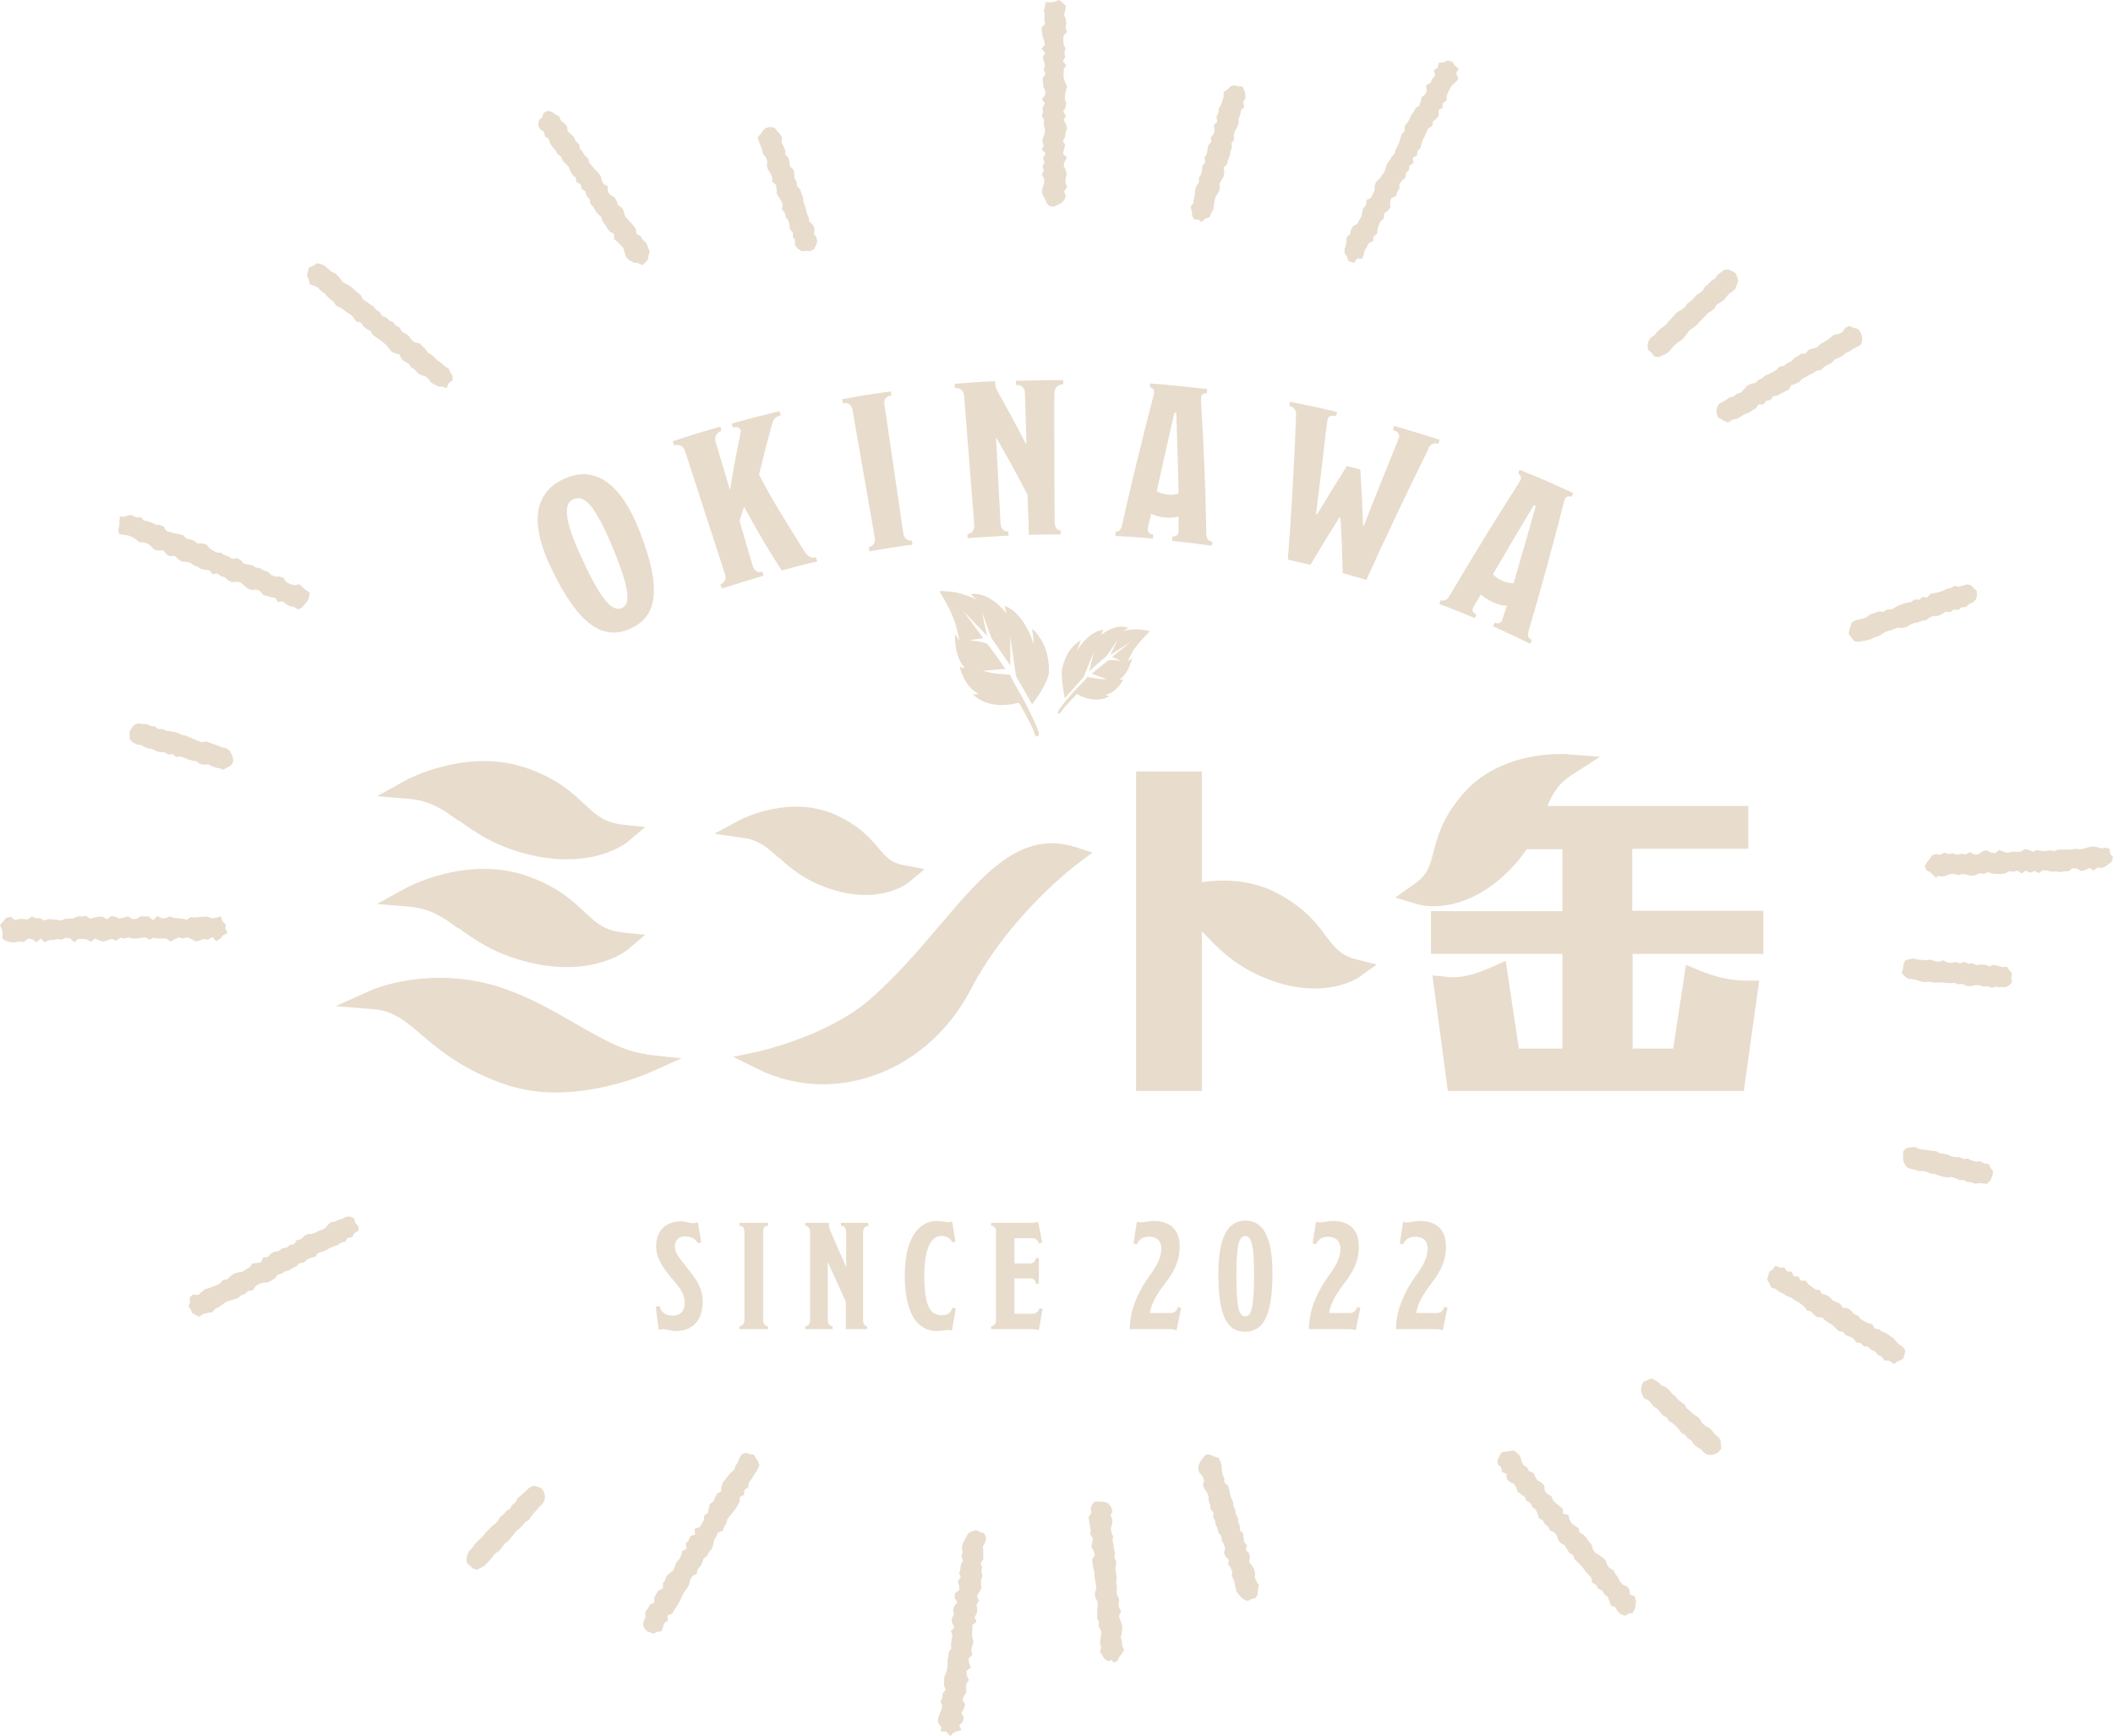 <?xml version="1.0" encoding="UTF-8"?>
<svg id="_レイヤー_2" data-name="レイヤー 2" xmlns="http://www.w3.org/2000/svg" viewBox="0 0 56.26 46.23">
  <defs>
    <style>
      .cls-1 {
        fill: #e8dccc;
      }
    </style>
  </defs>
  <g id="Layer_1" data-name="Layer 1">
    <g>
      <g>
        <path class="cls-1" d="M27.92,17.99s.11-.76-.44-1.25c0,0,.05.33.04.41,0,0-.22-.81-.77-1.02l.05.21s-.43-.6-.95-.52l.15.15s-.42-.25-.99-.23c0,0,.32.5.43.88.11.38.1.43.1.43,0,0-.09-.11-.11-.17,0,0-.05.56.26.91,0,0-.09,0-.14-.05,0,0,.11.54.5.73,0,0-.11.04-.16,0,0,0,.37.47,1.24.24,0,0,.36.62.4.78s.12.14.13.05-.33-.8-.57-1.2c-.13-.22-.2-.38-.2-.38,0,0-.43,0-.72-.1l.6-.05s-.4-.57-.47-.65c-.08-.08-.5-.11-.5-.11l.38-.06-.54-.73.64.67-.14-.65.26.71.5.73v-.78s.15,1.06.15,1.06l.43.75s.34-.41.44-.79Z"/>
        <path class="cls-1" d="M28.27,17.88s.06-.59.51-.83c0,0-.09.21-.1.27,0,0,.29-.51.7-.55l-.07.14s.4-.33.73-.19l-.13.08s.33-.1.71.01c0,0-.3.28-.45.52-.14.24-.14.28-.14.28,0,0,.08-.06.11-.09,0,0-.06.38-.33.57,0,0,.06.02.1,0,0,0-.17.35-.47.41,0,0,.07.05.11.03,0,0-.33.25-.88-.05,0,0-.35.36-.41.46-.05.1-.1.07-.09.01.01-.06.36-.49.59-.71.13-.13.2-.22.2-.22,0,0,.29.08.51.06l-.4-.14s.37-.31.43-.35c.07-.04.36.01.36.01l-.25-.11.5-.4-.55.35.21-.42-.3.44-.47.41.13-.53-.28.69-.5.56s-.08-.4-.08-.67Z"/>
      </g>
      <g>
        <path class="cls-1" d="M16.78,16.74c-.74.33-1.38-.13-2.07-1.54-.61-1.23-.52-2.08.33-2.46.82-.36,1.51.15,2,1.43.58,1.49.47,2.25-.26,2.57ZM15.27,13.29c-.28.12-.24.58.21,1.55.52,1.14.82,1.46,1.08,1.35.24-.11.21-.52-.28-1.69-.42-.99-.71-1.34-1-1.21Z"/>
        <path class="cls-1" d="M20.82,15.2c-.31-.47-.71-1.15-1.01-1.71-.04.13-.08.26-.12.38.12.4.23.79.35,1.19.04.14.14.2.26.16.01.04.02.07.03.11-.37.11-.74.22-1.11.34-.01-.04-.02-.07-.04-.11.11-.04.17-.14.12-.28-.35-1.09-.71-2.18-1.06-3.27-.05-.14-.16-.19-.29-.15-.01-.04-.02-.07-.04-.11.42-.14.84-.27,1.27-.39.01.04.02.07.03.11-.13.04-.19.17-.16.28.13.43.25.85.38,1.28,0,0,0,0,.01,0,.07-.44.15-.88.24-1.31.03-.16.05-.23.04-.27-.02-.06-.09-.1-.21-.06,0-.04-.02-.07-.03-.11.42-.12.85-.23,1.28-.33,0,.04.02.07.03.11-.12.03-.19.08-.22.19-.13.46-.25.93-.36,1.39.31.61.77,1.34,1.19,2.01.13.21.23.21.33.19,0,.04.02.07.03.11-.32.07-.63.15-.94.24Z"/>
        <path class="cls-1" d="M23.15,14.68s-.01-.07-.02-.11c.11-.02.19-.12.16-.26-.2-1.13-.39-2.26-.59-3.39-.02-.14-.12-.21-.26-.18,0-.04-.01-.07-.02-.11.43-.08.87-.15,1.3-.21,0,.04.01.07.02.11-.15.02-.22.11-.19.25.17,1.14.33,2.27.5,3.41.02.14.11.22.23.2,0,.04.01.07.02.11-.38.05-.76.11-1.14.18Z"/>
        <path class="cls-1" d="M28.07,10.45c0,1.15,0,2.29.01,3.44,0,.15.06.23.16.23,0,.04,0,.07,0,.11-.28,0-.57,0-.85.01,0-.35-.02-.71-.03-1.06-.26-.51-.54-1.02-.83-1.52,0,0,0,0-.01,0,.04.76.08,1.51.12,2.27,0,.14.09.23.21.22,0,.04,0,.07,0,.11-.36.02-.73.04-1.09.07,0-.04,0-.07,0-.11.12-.01.19-.1.18-.25-.09-1.14-.18-2.29-.27-3.43-.01-.15-.12-.22-.25-.21,0-.04,0-.07,0-.11.36-.03.72-.06,1.08-.07,0,.02,0,.04,0,.06,0,.06.01.13.06.21.26.46.51.92.75,1.39,0,0,.01,0,.02,0-.01-.45-.03-.9-.04-1.34,0-.14-.1-.23-.24-.22,0-.04,0-.07,0-.11.42-.01.84-.02,1.26-.02,0,.04,0,.07,0,.11-.12,0-.24.09-.23.23Z"/>
        <path class="cls-1" d="M31.21,14.39s0-.07.01-.11c.1.01.15-.04.16-.11,0-.02,0-.31,0-.42-.08.03-.23.04-.36.03-.13-.01-.29-.06-.37-.1-.03.11-.09.38-.09.41,0,.07.03.13.14.14,0,.04,0,.07,0,.11-.33-.03-.67-.05-1-.07,0-.04,0-.07,0-.11.09,0,.15-.06.17-.16.26-1.15.54-2.31.84-3.45,0-.03.02-.07.02-.1,0-.06-.03-.13-.11-.13,0-.04,0-.07,0-.11.51.04,1.01.09,1.52.15,0,.04,0,.07-.01.11-.08,0-.14.03-.15.1,0,.04,0,.08,0,.14.07,1.17.12,2.34.14,3.51,0,.14.07.19.16.2,0,.04-.01.07-.02.11-.35-.05-.7-.09-1.05-.13ZM31.32,10.99s-.03,0-.05,0c-.16.7-.32,1.39-.47,2.09.06.04.19.08.3.09.11.01.22,0,.28-.04-.01-.71-.04-1.43-.06-2.14Z"/>
        <path class="cls-1" d="M38.03,11.96c-.57,1.15-1.12,2.31-1.65,3.48-.21-.06-.42-.12-.63-.18-.01-.49-.03-.98-.06-1.48-.01,0-.02,0-.03,0-.26.42-.52.84-.77,1.26-.2-.05-.4-.09-.6-.14.1-1.28.17-2.56.22-3.85,0-.12-.04-.21-.18-.24,0-.04.01-.07.02-.11.42.08.84.17,1.25.27,0,.04-.02.07-.03.11-.12-.03-.2,0-.22.08,0,.03-.02.11-.03.18-.09.78-.18,1.57-.28,2.35,0,0,.02,0,.03,0,.26-.43.52-.85.79-1.28.12.03.24.06.36.09.03.5.06,1,.07,1.5,0,0,.01,0,.02,0,.29-.74.59-1.48.89-2.22.02-.06.04-.11.05-.14.02-.07-.02-.15-.16-.19.01-.04.02-.07.03-.11.41.12.81.24,1.21.37-.01.04-.02.07-.03.11-.11-.04-.21,0-.27.12Z"/>
        <path class="cls-1" d="M39.75,16.68s.03-.07.05-.1c.1.04.16,0,.19-.05,0-.02.1-.29.13-.4-.08,0-.23-.03-.36-.09-.12-.05-.27-.15-.33-.21-.06.1-.2.33-.21.36-.03.07,0,.13.09.17-.01.03-.03.07-.04.1-.31-.13-.63-.26-.95-.38.01-.03.03-.07.04-.1.08.03.16,0,.22-.09.6-1.02,1.22-2.03,1.86-3.03.02-.03.04-.06.05-.09.02-.06,0-.13-.07-.16.01-.03.03-.07.04-.1.48.19.96.4,1.43.62-.02.03-.03.07-.05.1-.07-.03-.14-.01-.17.05-.02.04-.03.08-.04.13-.29,1.14-.6,2.27-.93,3.39-.04.14,0,.2.09.24-.02.03-.03.07-.05.1-.32-.16-.65-.31-.98-.46ZM40.88,13.47s-.03-.01-.04-.02c-.37.61-.73,1.23-1.09,1.84.05.06.16.14.26.18.1.04.21.06.29.06.2-.68.4-1.37.59-2.06Z"/>
      </g>
      <path class="cls-1" d="M46.95,25.39v-1.14s-3.49,0-3.49,0v-1.65h3.09s0-1.14,0-1.14h-5.35c.14-.33.29-.59.64-.82l.76-.49-.9-.07c-.07,0-1.79-.12-2.8,1.12-.5.6-.63,1.09-.73,1.48-.1.38-.16.61-.5.85l-.52.37.61.18s.16.05.4.05c.44,0,1.19-.14,1.98-.91.21-.21.38-.41.51-.61h.95v1.65h-3.5s0,1.14,0,1.14h3.5v2.52h-1.16s-.35-2.34-.35-2.34l-.37.17c-.38.17-.73.27-1.02.27-.05,0-.1,0-.17-.01l-.39-.04.41,3.08h7.88s.41-2.94.41-2.94h-.35c-.39,0-.81-.09-1.24-.27l-.36-.15-.34,2.23h-1.08v-2.52h3.49Z"/>
      <g>
        <path class="cls-1" d="M12.21,21.84c.43.31.91.66,1.78.89.41.11.78.15,1.1.15,1.06,0,1.61-.45,1.64-.48l.45-.38-.59-.06c-.5-.06-.71-.25-1.02-.54-.31-.29-.69-.66-1.49-.95-1.62-.59-3.23.28-3.3.32l-.74.41.84.07c.59.05.91.28,1.32.58Z"/>
        <path class="cls-1" d="M12.21,24.71c.43.31.91.66,1.78.89.41.11.78.15,1.1.15,1.06,0,1.61-.45,1.64-.48l.45-.38-.59-.06c-.5-.06-.71-.25-1.02-.54-.31-.29-.69-.66-1.49-.95-1.62-.59-3.23.28-3.3.32l-.74.41.84.07c.59.05.91.28,1.32.58Z"/>
        <path class="cls-1" d="M17.22,28.07c-.6-.07-1.2-.41-1.89-.81-.54-.31-1.14-.66-1.83-.91-1.95-.71-3.59,0-3.65.03l-.91.41.99.08c.54.04.86.31,1.3.69.5.42,1.12.95,2.3,1.34.42.13.85.19,1.26.19,1.29,0,2.44-.5,2.5-.53l.86-.38-.94-.1Z"/>
      </g>
      <g>
        <path class="cls-1" d="M20.73,22.83c.29.26.66.59,1.32.82.38.13.7.18.99.18.74,0,1.14-.32,1.16-.34l.42-.35-.54-.1c-.35-.06-.48-.21-.7-.47-.22-.26-.5-.58-1.1-.86-1.22-.57-2.51.09-2.57.12l-.69.37.77.11c.42.06.63.25.93.52Z"/>
        <path class="cls-1" d="M28.62,22.55c-1.44-.45-2.44.72-3.6,2.09-.56.66-1.19,1.4-1.93,2.03-1.1.92-2.84,1.31-2.86,1.32l-.71.15.65.32c.56.28,1.15.41,1.74.41,1.57,0,3.11-.93,3.94-2.53,1.04-1.99,2.82-3.33,2.84-3.34l.4-.3-.47-.15Z"/>
      </g>
      <path class="cls-1" d="M36.13,25.55c-.44-.11-.59-.32-.83-.63-.24-.33-.55-.73-1.24-1.11-.71-.39-1.47-.41-2.06-.32v-2.95s-1.75,0-1.75,0v8.51s1.75,0,1.75,0v-4.25s.1.1.15.15c.35.36.74.76,1.51,1.08.52.22.97.29,1.34.29.76,0,1.19-.3,1.21-.32l.45-.32-.53-.13Z"/>
      <g>
        <path class="cls-1" d="M18,35.44c-.14,0-.26-.05-.34-.05-.05,0-.09.01-.12.02l-.08-.61.1-.03c.04.16.13.26.37.26.17,0,.3-.12.3-.32,0-.23-.09-.38-.3-.62-.29-.34-.46-.59-.46-.9,0-.41.24-.67.67-.67.11,0,.24.05.32.05.03,0,.09-.01.12-.03l.09.54-.09.02c-.05-.1-.16-.18-.36-.18-.16,0-.25.13-.25.26s.04.2.11.3c.1.13.18.23.27.35.22.27.36.5.36.82,0,.52-.28.79-.72.79Z"/>
        <path class="cls-1" d="M19.69,35.39v-.08c.07,0,.13-.06.13-.16v-2.36c0-.1-.05-.15-.13-.15v-.08h.76v.08c-.09,0-.13.05-.13.15v2.36c0,.1.05.16.13.16v.08h-.76Z"/>
        <path class="cls-1" d="M22.98,32.8v2.35c0,.1.04.16.11.16v.08h-.57v-.73s-.48-1.06-.48-1.06h0v1.55c0,.09.05.16.13.16v.08h-.73v-.08c.08,0,.13-.06.13-.16v-2.35c0-.1-.06-.16-.13-.16v-.08h.63v.04s0,.09.03.15l.42.97h.01s0-.92,0-.92c0-.1-.06-.16-.14-.16v-.08h.73v.08c-.07,0-.14.06-.14.16Z"/>
        <path class="cls-1" d="M25.33,35.43s-.06-.02-.09-.02c-.03,0-.17.03-.29.03-.58,0-.86-.56-.86-1.48s.33-1.45.86-1.45c.09,0,.23.03.29.03.04,0,.08,0,.11-.02l.09.54-.09.02c-.04-.11-.14-.17-.3-.17-.24,0-.44.31-.44,1.04,0,.81.15,1.07.46,1.07.17,0,.24-.06.29-.2l.09.02-.1.57Z"/>
        <path class="cls-1" d="M27.67,35.42s-.1-.03-.19-.03h-1.09v-.08c.07,0,.13-.06.13-.16v-2.36c0-.1-.06-.15-.13-.15v-.08h1.03c.13,0,.2-.02.22-.03l.11.55-.09.03c-.03-.09-.08-.14-.17-.14h-.48s0,.67,0,.67h.42c.08,0,.15-.06.15-.14h.08v.68h-.08c0-.07-.05-.14-.15-.14h-.42s0,.94,0,.94h.47c.1,0,.16-.05.2-.15l.08.02-.1.56Z"/>
        <path class="cls-1" d="M31.33,35.42s-.11-.03-.16-.03h-1.09c0-.5.22-1,.54-1.44.22-.3.3-.49.3-.71s-.14-.31-.32-.31-.27.07-.33.2l-.09-.02.09-.58s.06.02.11.02c.07,0,.2-.04.34-.04.39,0,.69.19.69.68,0,.4-.16.69-.41,1.01-.22.28-.36.56-.38.76h.55c.1,0,.17-.06.19-.16l.09.02-.12.58Z"/>
        <path class="cls-1" d="M33.15,35.46c-.5,0-.71-.47-.71-1.54,0-.94.23-1.42.72-1.42s.72.47.72,1.41c0,1.09-.23,1.55-.73,1.55ZM33.15,32.91c-.17,0-.23.29-.23,1.01,0,.9.06,1.13.24,1.13.16,0,.23-.25.23-1.13,0-.72-.06-1.01-.23-1.01Z"/>
        <path class="cls-1" d="M36.1,35.42s-.11-.03-.16-.03h-1.09c0-.5.22-1,.54-1.44.22-.3.3-.49.3-.71,0-.2-.14-.31-.32-.31s-.27.07-.33.2l-.09-.02.09-.58s.06.02.11.02c.07,0,.2-.04.34-.04.39,0,.69.19.69.68,0,.4-.16.69-.41,1.01-.22.28-.36.56-.38.76h.55c.1,0,.17-.06.19-.16l.09.02-.12.58Z"/>
        <path class="cls-1" d="M38.42,35.42s-.11-.03-.16-.03h-1.09c0-.5.22-1,.54-1.44.22-.3.3-.49.3-.71s-.14-.31-.32-.31-.27.07-.33.2l-.09-.02.09-.58s.06.02.11.02c.07,0,.2-.04.34-.04.39,0,.69.19.69.68,0,.4-.16.69-.41,1.01-.22.28-.36.56-.38.76h.55c.1,0,.17-.06.19-.16l.09.02-.12.58Z"/>
      </g>
      <g>
        <polygon class="cls-1" points="28.07 5.5 27.95 5.49 27.87 5.41 27.83 5.31 27.77 5.21 27.74 5.1 27.76 4.99 27.8 4.88 27.8 4.76 27.74 4.65 27.79 4.54 27.76 4.43 27.81 4.32 27.77 4.21 27.84 4.09 27.74 3.98 27.79 3.87 27.75 3.76 27.78 3.65 27.82 3.54 27.82 3.43 27.79 3.31 27.8 3.2 27.74 3.09 27.77 2.98 27.76 2.87 27.82 2.75 27.74 2.64 27.83 2.53 27.83 2.42 27.78 2.31 27.77 2.2 27.76 2.08 27.84 1.97 27.79 1.86 27.82 1.75 27.8 1.64 27.76 1.53 27.83 1.41 27.73 1.3 27.82 1.19 27.8 1.08 27.76 .96 27.74 .85 27.73 .74 27.83 .63 27.8 .52 27.82 .4 27.79 .29 27.82 .19 27.84 .06 27.98 .06 28.07 .05 28.19 0 28.29 .07 28.38 .16 28.36 .29 28.33 .4 28.38 .51 28.39 .62 28.37 .74 28.41 .85 28.31 .96 28.31 1.07 28.32 1.18 28.37 1.29 28.34 1.4 28.36 1.52 28.3 1.63 28.39 1.74 28.32 1.85 28.32 1.96 28.32 2.07 28.36 2.19 28.41 2.3 28.38 2.41 28.36 2.52 28.35 2.63 28.39 2.74 28.37 2.86 28.31 2.97 28.38 3.08 28.32 3.19 28.38 3.3 28.41 3.42 28.37 3.53 28.36 3.64 28.3 3.75 28.36 3.86 28.33 3.97 28.3 4.09 28.41 4.2 28.34 4.31 28.32 4.42 28.38 4.53 28.4 4.65 28.37 4.76 28.37 4.87 28.41 4.98 28.33 5.1 28.38 5.21 28.34 5.32 28.27 5.4 28.17 5.45 28.07 5.5"/>
        <polygon class="cls-1" points="31.99 5.91 31.91 5.85 31.79 5.84 31.74 5.73 31.73 5.62 31.7 5.51 31.77 5.41 31.79 5.3 31.81 5.19 31.82 5.07 31.85 4.96 31.92 4.86 31.92 4.74 31.98 4.64 32.01 4.54 32.01 4.42 32.09 4.32 32.07 4.2 32.13 4.1 32.15 3.99 32.17 3.87 32.25 3.78 32.24 3.66 32.32 3.56 32.34 3.45 32.32 3.33 32.41 3.24 32.39 3.11 32.44 3.01 32.45 2.89 32.51 2.79 32.55 2.68 32.58 2.57 32.58 2.45 32.69 2.38 32.76 2.3 32.86 2.27 32.96 2.3 33.08 2.3 33.13 2.41 33.16 2.52 33.16 2.62 33.1 2.72 33.13 2.85 33.04 2.94 33.02 3.06 32.98 3.16 32.98 3.28 32.94 3.39 32.88 3.49 32.85 3.6 32.86 3.72 32.79 3.81 32.8 3.93 32.76 4.04 32.74 4.15 32.7 4.26 32.67 4.37 32.58 4.46 32.6 4.58 32.58 4.7 32.52 4.8 32.47 4.9 32.48 5.02 32.44 5.13 32.37 5.23 32.34 5.34 32.32 5.45 32.31 5.57 32.25 5.67 32.21 5.78 32.09 5.82 31.99 5.91"/>
        <polygon class="cls-1" points="36.05 7 35.9 6.95 35.86 6.82 35.8 6.74 35.8 6.63 35.83 6.54 35.85 6.43 35.86 6.31 35.95 6.23 35.97 6.12 36.03 6.02 36.14 5.96 36.19 5.86 36.25 5.76 36.27 5.65 36.3 5.54 36.38 5.45 36.38 5.33 36.5 5.27 36.55 5.17 36.6 5.07 36.6 4.95 36.64 4.84 36.73 4.76 36.79 4.67 36.86 4.58 36.9 4.47 36.93 4.36 37 4.27 37.05 4.18 37.13 4.09 37.16 3.98 37.21 3.89 37.26 3.78 37.29 3.67 37.32 3.57 37.4 3.49 37.4 3.36 37.47 3.27 37.53 3.17 37.57 3.07 37.64 2.98 37.69 2.88 37.79 2.81 37.83 2.7 37.85 2.59 37.95 2.51 37.99 2.41 37.97 2.27 38.09 2.21 38.13 2.1 38.21 2.02 38.18 1.87 38.28 1.8 38.31 1.67 38.44 1.66 38.55 1.61 38.67 1.65 38.74 1.75 38.84 1.83 38.77 1.95 38.83 2.09 38.77 2.18 38.67 2.26 38.61 2.35 38.56 2.45 38.52 2.55 38.52 2.67 38.41 2.75 38.41 2.87 38.3 2.93 38.31 3.07 38.25 3.16 38.15 3.23 38.14 3.35 38.03 3.42 37.98 3.52 37.94 3.62 37.88 3.72 37.85 3.82 37.82 3.94 37.74 4.02 37.73 4.14 37.61 4.2 37.64 4.34 37.53 4.41 37.51 4.53 37.43 4.61 37.42 4.73 37.33 4.81 37.26 4.9 37.26 5.02 37.2 5.12 37.17 5.22 37.04 5.28 37.01 5.39 37.02 5.53 36.95 5.61 36.85 5.69 36.85 5.81 36.76 5.89 36.71 5.99 36.68 6.1 36.67 6.22 36.57 6.3 36.56 6.42 36.44 6.48 36.39 6.58 36.33 6.68 36.31 6.79 36.26 6.89 36.14 6.88 36.05 7"/>
        <polygon class="cls-1" points="44.16 9.51 44.04 9.49 43.97 9.39 43.88 9.31 43.87 9.2 43.89 9.08 43.95 8.99 44.05 8.93 44.12 8.84 44.2 8.76 44.29 8.7 44.37 8.63 44.44 8.54 44.52 8.46 44.59 8.38 44.67 8.3 44.77 8.25 44.86 8.18 44.92 8.09 45.01 8.02 45.09 7.95 45.16 7.86 45.26 7.8 45.34 7.73 45.4 7.63 45.49 7.56 45.56 7.48 45.66 7.42 45.72 7.33 45.81 7.26 45.9 7.19 46.02 7.17 46.12 7.22 46.21 7.27 46.25 7.37 46.28 7.47 46.25 7.57 46.21 7.68 46.13 7.76 46.04 7.82 45.97 7.9 45.9 7.99 45.81 8.05 45.71 8.11 45.65 8.21 45.57 8.28 45.47 8.34 45.4 8.42 45.32 8.5 45.24 8.58 45.17 8.66 45.08 8.73 44.99 8.79 44.92 8.88 44.85 8.97 44.78 9.05 44.68 9.11 44.6 9.18 44.52 9.26 44.45 9.35 44.37 9.42 44.26 9.46 44.16 9.51"/>
        <polygon class="cls-1" points="49.49 17.09 49.37 17.07 49.29 16.97 49.22 16.88 49.24 16.77 49.27 16.68 49.3 16.58 49.4 16.52 49.51 16.49 49.62 16.47 49.72 16.42 49.81 16.35 49.92 16.32 50.02 16.28 50.15 16.29 50.24 16.23 50.36 16.23 50.46 16.17 50.56 16.12 50.66 16.08 50.77 16.05 50.88 16.03 50.98 15.96 51.1 15.97 51.19 15.89 51.31 15.91 51.4 15.81 51.51 15.79 51.62 15.77 51.73 15.73 51.83 15.68 51.94 15.66 52.04 15.6 52.16 15.62 52.27 15.59 52.37 15.56 52.48 15.58 52.55 15.66 52.63 15.73 52.64 15.85 52.61 15.96 52.53 16.04 52.44 16.08 52.34 16.16 52.23 16.17 52.14 16.24 52.02 16.23 51.92 16.3 51.8 16.29 51.7 16.35 51.6 16.4 51.48 16.4 51.38 16.44 51.29 16.51 51.18 16.53 51.07 16.57 50.96 16.59 50.86 16.63 50.76 16.7 50.65 16.72 50.53 16.71 50.43 16.75 50.32 16.79 50.21 16.82 50.11 16.88 50.02 16.94 49.91 16.97 49.81 17.02 49.7 17.05 49.59 17.07 49.49 17.09"/>
        <polygon class="cls-1" points="51.56 23.38 51.46 23.29 51.39 23.22 51.29 23.17 51.25 23.06 51.31 22.95 51.38 22.87 51.44 22.77 51.55 22.74 51.66 22.76 51.77 22.7 51.89 22.74 52 22.72 52.11 22.76 52.22 22.73 52.34 22.75 52.45 22.69 52.56 22.75 52.67 22.75 52.78 22.67 52.89 22.64 53.01 22.7 53.12 22.72 53.23 22.63 53.35 22.68 53.46 22.71 53.57 22.68 53.68 22.68 53.8 22.68 53.91 22.61 54.02 22.63 54.13 22.68 54.24 22.63 54.36 22.66 54.47 22.66 54.58 22.64 54.7 22.66 54.81 22.62 54.92 22.62 55.03 22.62 55.15 22.62 55.26 22.6 55.37 22.61 55.48 22.6 55.6 22.56 55.71 22.54 55.82 22.55 55.94 22.59 56.05 22.57 56.17 22.6 56.18 22.73 56.26 22.82 56.23 22.94 56.14 23.01 56.06 23.07 55.96 23.11 55.85 23.1 55.74 23.18 55.63 23.11 55.52 23.17 55.4 23.19 55.29 23.12 55.18 23.12 55.07 23.2 54.96 23.2 54.84 23.22 54.73 23.2 54.62 23.21 54.5 23.18 54.39 23.17 54.28 23.25 54.17 23.19 54.06 23.24 53.94 23.18 53.83 23.26 53.72 23.18 53.61 23.21 53.49 23.2 53.38 23.26 53.27 23.27 53.16 23.27 53.04 23.26 52.93 23.22 52.82 23.27 52.71 23.25 52.6 23.3 52.48 23.32 52.37 23.29 52.26 23.27 52.14 23.3 52.03 23.27 51.92 23.27 51.81 23.32 51.69 23.34 51.58 23.32 51.56 23.38"/>
        <polygon class="cls-1" points="53.28 26.28 53.26 26.29 53.15 26.27 53.03 26.3 52.92 26.26 52.81 26.27 52.7 26.23 52.59 26.23 52.47 26.26 52.36 26.25 52.25 26.2 52.14 26.21 52.03 26.17 51.92 26.18 51.8 26.17 51.69 26.16 51.58 26.16 51.47 26.16 51.35 26.14 51.24 26.15 51.13 26.13 51.02 26.09 50.9 26.07 50.8 26.06 50.71 25.99 50.63 25.9 50.67 25.79 50.68 25.68 50.73 25.57 50.84 25.54 50.95 25.52 51.06 25.55 51.18 25.56 51.29 25.57 51.4 25.55 51.51 25.59 51.62 25.61 51.74 25.57 51.85 25.63 51.96 25.64 52.07 25.61 52.18 25.65 52.3 25.61 52.41 25.66 52.52 25.65 52.63 25.7 52.75 25.68 52.86 25.69 52.97 25.73 53.08 25.69 53.2 25.72 53.31 25.75 53.43 25.74 53.5 25.83 53.57 25.92 53.55 26.04 53.57 26.16 53.49 26.24 53.39 26.29 53.28 26.28"/>
        <polygon class="cls-1" points="52.77 31.51 52.72 31.5 52.6 31.52 52.49 31.48 52.38 31.47 52.28 31.42 52.17 31.42 52.06 31.37 51.96 31.34 51.84 31.35 51.73 31.33 51.62 31.3 51.52 31.26 51.41 31.25 51.3 31.2 51.19 31.18 51.08 31.18 50.97 31.14 50.86 31.12 50.76 31.07 50.7 30.97 50.67 30.88 50.67 30.78 50.67 30.66 50.76 30.57 50.88 30.55 50.99 30.54 51.09 30.59 51.2 30.61 51.32 30.62 51.42 30.64 51.54 30.65 51.64 30.7 51.75 30.72 51.86 30.74 51.96 30.79 52.07 30.81 52.18 30.81 52.28 30.86 52.4 30.85 52.5 30.9 52.61 30.93 52.73 30.92 52.83 30.98 52.95 30.99 53 31.1 53.07 31.19 53.05 31.3 53 31.42 52.91 31.52 52.77 31.51"/>
        <polygon class="cls-1" points="45.55 38.74 45.45 38.73 45.36 38.67 45.29 38.59 45.19 38.53 45.1 38.46 45.04 38.36 44.94 38.3 44.87 38.21 44.77 38.15 44.7 38.06 44.63 37.98 44.54 37.9 44.44 37.84 44.38 37.74 44.28 37.69 44.2 37.6 44.13 37.51 44.03 37.45 43.96 37.36 43.88 37.28 43.77 37.23 43.72 37.12 43.69 37.01 43.71 36.9 43.75 36.8 43.86 36.75 43.97 36.7 44.07 36.75 44.16 36.81 44.24 36.89 44.35 36.93 44.44 37.01 44.51 37.1 44.6 37.17 44.67 37.26 44.76 37.33 44.85 37.39 44.91 37.5 45 37.57 45.08 37.65 45.18 37.71 45.26 37.78 45.32 37.89 45.4 37.96 45.51 38.02 45.59 38.1 45.66 38.19 45.75 38.26 45.81 38.35 45.82 38.46 45.83 38.57 45.76 38.66 45.66 38.72 45.55 38.74"/>
        <polygon class="cls-1" points="43.28 43.02 43.15 42.98 43.06 42.89 43.01 42.79 42.89 42.75 42.85 42.63 42.81 42.52 42.72 42.45 42.66 42.35 42.55 42.3 42.5 42.2 42.39 42.14 42.37 42.01 42.3 41.93 42.22 41.85 42.16 41.76 42.08 41.67 42 41.59 41.92 41.51 41.88 41.41 41.78 41.34 41.72 41.25 41.67 41.15 41.56 41.09 41.49 41.01 41.45 40.89 41.38 40.8 41.27 40.75 41.22 40.65 41.13 40.58 41.08 40.48 40.97 40.42 40.94 40.3 40.89 40.2 40.8 40.13 40.75 40.02 40.64 39.96 40.6 39.86 40.5 39.79 40.41 39.72 40.37 39.61 40.31 39.51 40.2 39.46 40.12 39.38 40.11 39.24 39.99 39.19 39.97 39.07 39.88 38.99 39.87 38.88 39.92 38.78 39.97 38.68 40.08 38.65 40.19 38.64 40.31 38.62 40.41 38.7 40.48 38.78 40.51 38.9 40.56 39.01 40.66 39.07 40.71 39.17 40.83 39.22 40.88 39.33 40.94 39.42 41.05 39.48 41.12 39.56 41.13 39.7 41.2 39.78 41.31 39.84 41.35 39.95 41.43 40.03 41.52 40.1 41.61 40.17 41.62 40.3 41.76 40.34 41.79 40.46 41.84 40.56 41.94 40.63 42.03 40.69 42.06 40.81 42.17 40.87 42.24 40.95 42.3 41.04 42.38 41.13 42.41 41.25 42.47 41.34 42.57 41.4 42.67 41.47 42.75 41.54 42.79 41.66 42.85 41.75 42.96 41.81 43.01 41.91 43.08 42 43.13 42.1 43.2 42.19 43.32 42.24 43.39 42.33 43.4 42.46 43.53 42.5 43.56 42.63 43.55 42.74 43.53 42.84 43.47 42.95 43.37 42.96 43.28 43.02"/>
        <polygon class="cls-1" points="33.22 42.63 33.1 42.58 33.01 42.49 32.93 42.39 32.9 42.29 32.88 42.18 32.85 42.07 32.8 41.97 32.81 41.85 32.77 41.75 32.7 41.65 32.72 41.53 32.63 41.45 32.59 41.34 32.62 41.22 32.58 41.11 32.53 41.01 32.52 40.9 32.44 40.81 32.42 40.7 32.37 40.6 32.35 40.49 32.3 40.39 32.31 40.27 32.23 40.18 32.22 40.07 32.18 39.96 32.18 39.85 32.14 39.74 32.07 39.65 32.03 39.54 32.06 39.42 32.02 39.31 31.94 39.22 31.9 39.12 31.92 39 31.97 38.9 32.03 38.82 32.11 38.73 32.22 38.73 32.32 38.78 32.45 38.82 32.5 38.93 32.53 39.04 32.53 39.15 32.55 39.26 32.6 39.36 32.6 39.48 32.7 39.56 32.73 39.67 32.75 39.78 32.78 39.88 32.83 39.98 32.84 40.1 32.89 40.2 32.9 40.31 32.96 40.41 32.97 40.52 33.01 40.62 33.01 40.74 33.1 40.83 33.11 40.94 33.12 41.05 33.2 41.14 33.17 41.27 33.26 41.36 33.28 41.47 33.26 41.59 33.33 41.68 33.39 41.78 33.42 41.89 33.41 42.01 33.46 42.11 33.52 42.21 33.49 42.33 33.49 42.44 33.43 42.55 33.31 42.58 33.22 42.63"/>
        <polygon class="cls-1" points="29.61 44.2 29.5 44.23 29.41 44.17 29.35 44.08 29.29 43.98 29.32 43.86 29.29 43.76 29.3 43.64 29.32 43.53 29.32 43.42 29.25 43.31 29.26 43.19 29.21 43.09 29.22 42.97 29.21 42.86 29.23 42.75 29.22 42.64 29.16 42.53 29.15 42.42 29.19 42.3 29.18 42.19 29.16 42.08 29.14 41.97 29.14 41.86 29.11 41.75 29.09 41.64 29.08 41.52 29.15 41.41 29.12 41.3 29.06 41.19 29.08 41.07 29.1 40.96 29.03 40.85 29.04 40.74 29.02 40.63 29 40.51 28.98 40.4 29.06 40.28 29.04 40.18 29.07 40.07 29.15 39.98 29.28 39.98 29.39 39.99 29.5 40.02 29.58 40.12 29.62 40.24 29.57 40.35 29.62 40.46 29.61 40.57 29.58 40.69 29.59 40.8 29.64 40.91 29.62 41.02 29.65 41.13 29.66 41.24 29.69 41.35 29.67 41.47 29.72 41.58 29.71 41.69 29.7 41.8 29.72 41.91 29.73 42.03 29.72 42.14 29.74 42.25 29.73 42.36 29.74 42.47 29.8 42.58 29.78 42.7 29.8 42.81 29.85 42.91 29.79 43.03 29.83 43.14 29.87 43.25 29.88 43.36 29.87 43.48 29.84 43.59 29.87 43.7 29.88 43.82 29.93 43.93 29.87 44.03 29.8 44.12 29.75 44.23 29.64 44.27 29.61 44.2"/>
        <polygon class="cls-1" points="25.3 46.23 25.27 46.19 25.19 46.11 25.05 46.1 25.06 45.98 24.97 45.86 24.98 45.75 25.01 45.65 25.06 45.54 25.09 45.43 25.04 45.31 25.09 45.21 25.1 45.09 25.18 44.99 25.13 44.87 25.14 44.76 25.14 44.65 25.19 44.55 25.22 44.44 25.23 44.32 25.23 44.21 25.25 44.1 25.26 43.99 25.33 43.89 25.32 43.77 25.34 43.66 25.36 43.55 25.32 43.43 25.41 43.33 25.35 43.21 25.34 43.1 25.4 42.99 25.38 42.88 25.4 42.77 25.49 42.67 25.42 42.55 25.42 42.43 25.54 42.34 25.54 42.22 25.5 42.11 25.58 42 25.54 41.89 25.57 41.78 25.58 41.66 25.64 41.56 25.6 41.44 25.63 41.33 25.61 41.22 25.63 41.1 25.69 41 25.73 40.91 25.79 40.82 25.88 40.77 25.99 40.74 26.09 40.79 26.21 40.83 26.26 40.95 26.23 41.07 26.17 41.17 26.18 41.29 26.18 41.4 26.18 41.51 26.11 41.62 26.15 41.73 26.13 41.84 26.16 41.96 26.12 42.07 26.12 42.18 26.13 42.29 26.07 42.4 26.01 42.5 26.07 42.62 26 42.73 26.02 42.84 26.01 42.95 25.95 43.06 26 43.18 25.89 43.27 25.89 43.39 25.88 43.5 25.89 43.61 25.92 43.73 25.88 43.84 25.86 43.95 25.89 44.06 25.79 44.16 25.8 44.28 25.85 44.4 25.73 44.49 25.74 44.61 25.8 44.73 25.73 44.83 25.72 44.94 25.73 45.06 25.66 45.16 25.63 45.27 25.7 45.39 25.66 45.5 25.6 45.61 25.66 45.73 25.64 45.84 25.54 45.94 25.6 46.07 25.47 46.1 25.39 46.13 25.3 46.23"/>
        <polygon class="cls-1" points="17.4 43.5 17.24 43.44 17.16 43.36 17.12 43.25 17.15 43.14 17.19 43.06 17.18 42.92 17.25 42.83 17.3 42.73 17.42 42.67 17.42 42.54 17.47 42.44 17.53 42.35 17.65 42.29 17.65 42.16 17.71 42.07 17.75 41.96 17.84 41.88 17.93 41.81 17.97 41.7 18.01 41.6 18.09 41.51 18.14 41.41 18.16 41.3 18.28 41.24 18.26 41.09 18.34 41.01 18.38 40.9 18.51 40.86 18.49 40.71 18.63 40.66 18.69 40.57 18.74 40.47 18.75 40.35 18.85 40.28 18.87 40.16 18.9 40.05 19 39.97 19.04 39.87 19.09 39.77 19.2 39.71 19.21 39.58 19.25 39.47 19.32 39.38 19.39 39.29 19.46 39.21 19.55 39.13 19.59 39.02 19.65 38.93 19.69 38.82 19.75 38.72 19.86 38.68 19.97 38.72 20.07 38.73 20.12 38.82 20.18 38.9 20.22 39.01 20.18 39.11 20.12 39.21 20.06 39.3 20 39.39 19.94 39.48 19.92 39.6 19.82 39.67 19.81 39.8 19.7 39.86 19.69 39.99 19.64 40.08 19.58 40.18 19.51 40.27 19.44 40.36 19.37 40.44 19.34 40.56 19.28 40.65 19.24 40.76 19.11 40.81 19.07 40.92 19.01 41.01 18.99 41.13 18.95 41.24 18.88 41.32 18.83 41.42 18.73 41.5 18.7 41.61 18.65 41.7 18.57 41.79 18.55 41.9 18.43 41.97 18.38 42.06 18.35 42.18 18.3 42.28 18.23 42.37 18.18 42.46 18.13 42.57 18.08 42.67 18.02 42.77 17.96 42.86 17.9 42.96 17.78 43.01 17.78 43.15 17.68 43.22 17.65 43.33 17.61 43.44 17.5 43.45 17.4 43.5"/>
        <polygon class="cls-1" points="12.7 41.8 12.59 41.76 12.51 41.69 12.43 41.61 12.42 41.5 12.44 41.4 12.49 41.3 12.57 41.22 12.63 41.13 12.71 41.04 12.79 40.97 12.87 40.89 12.93 40.8 13.02 40.72 13.09 40.64 13.19 40.57 13.26 40.49 13.32 40.39 13.41 40.32 13.48 40.23 13.58 40.17 13.64 40.07 13.73 40 13.78 39.89 13.87 39.82 13.95 39.75 14.03 39.67 14.12 39.59 14.22 39.56 14.33 39.59 14.43 39.64 14.49 39.74 14.51 39.84 14.5 39.95 14.44 40.05 14.36 40.12 14.29 40.21 14.21 40.29 14.14 40.38 14.08 40.47 13.98 40.53 13.91 40.62 13.83 40.7 13.74 40.77 13.67 40.86 13.6 40.95 13.53 41.03 13.44 41.1 13.37 41.19 13.3 41.29 13.2 41.35 13.13 41.43 13.06 41.52 12.98 41.61 12.9 41.69 12.81 41.74 12.7 41.8"/>
        <polygon class="cls-1" points="5.3 35.06 5.2 35.01 5.12 34.96 5.08 34.87 5.02 34.78 5.06 34.68 5.05 34.55 5.14 34.47 5.28 34.48 5.36 34.41 5.45 34.33 5.56 34.3 5.66 34.26 5.77 34.22 5.86 34.17 5.94 34.08 6.06 34.06 6.14 33.98 6.23 33.91 6.34 33.88 6.46 33.86 6.55 33.8 6.65 33.74 6.72 33.64 6.84 33.63 6.95 33.61 7.01 33.48 7.13 33.47 7.21 33.38 7.31 33.33 7.42 33.31 7.51 33.24 7.63 33.22 7.72 33.15 7.83 33.13 7.9 33.02 8.01 33 8.1 32.91 8.19 32.86 8.32 32.85 8.42 32.81 8.52 32.76 8.63 32.72 8.71 32.64 8.79 32.55 8.91 32.53 9.01 32.48 9.12 32.45 9.21 32.4 9.32 32.39 9.43 32.44 9.46 32.56 9.54 32.65 9.55 32.77 9.43 32.84 9.38 32.94 9.26 32.96 9.19 33.06 9.08 33.09 8.99 33.15 8.88 33.19 8.78 33.23 8.68 33.29 8.58 33.33 8.47 33.36 8.4 33.46 8.29 33.49 8.18 33.53 8.1 33.61 7.98 33.63 7.9 33.71 7.8 33.76 7.71 33.82 7.59 33.85 7.5 33.91 7.39 33.94 7.32 34.04 7.22 34.1 7.12 34.15 7 34.15 6.89 34.19 6.8 34.25 6.73 34.36 6.61 34.37 6.53 34.45 6.42 34.49 6.34 34.56 6.23 34.6 6.12 34.63 6.01 34.67 5.92 34.74 5.83 34.8 5.73 34.85 5.65 34.94 5.53 34.96 5.42 34.98 5.3 35.06"/>
        <polygon class="cls-1" points=".29 25.09 .17 25.06 .06 24.99 .07 24.85 .05 24.75 0 24.63 .08 24.54 .16 24.44 .29 24.41 .4 24.5 .51 24.47 .63 24.47 .74 24.48 .85 24.4 .96 24.45 1.07 24.45 1.18 24.51 1.29 24.47 1.4 24.48 1.51 24.49 1.63 24.51 1.74 24.46 1.85 24.46 1.96 24.45 2.07 24.4 2.18 24.4 2.29 24.39 2.4 24.46 2.52 24.43 2.63 24.41 2.74 24.41 2.85 24.48 2.96 24.39 3.07 24.41 3.18 24.46 3.3 24.43 3.41 24.4 3.52 24.47 3.63 24.47 3.74 24.4 3.85 24.4 3.96 24.4 4.08 24.5 4.19 24.39 4.3 24.45 4.41 24.45 4.52 24.4 4.63 24.44 4.75 24.45 4.86 24.46 4.97 24.49 5.08 24.42 5.19 24.43 5.3 24.42 5.42 24.41 5.53 24.41 5.64 24.45 5.75 24.44 5.88 24.4 5.93 24.54 6.01 24.61 6 24.72 6.06 24.84 5.94 24.9 5.87 24.99 5.76 25.06 5.65 24.95 5.54 25.02 5.43 25 5.32 25.04 5.21 25.07 5.09 25 4.98 24.96 4.87 24.99 4.76 24.96 4.65 25.01 4.54 25.07 4.43 24.99 4.31 24.99 4.2 24.99 4.09 24.97 3.98 25.02 3.87 24.96 3.76 24.97 3.65 24.99 3.54 24.99 3.42 24.96 3.31 24.99 3.2 24.97 3.09 25.05 2.98 25 2.87 25.03 2.76 25.07 2.64 25.04 2.53 24.99 2.42 25.08 2.31 25.01 2.2 25 2.09 25 1.98 25.09 1.86 24.98 1.75 24.97 1.64 25.02 1.53 25 1.42 25.03 1.31 25.03 1.19 25.09 1.08 24.99 .97 25.09 .86 25.01 .75 24.99 .63 25.08 .52 25.07 .41 25.09 .3 25.09 .29 25.09"/>
        <polygon class="cls-1" points="5.93 20.5 5.86 20.46 5.75 20.44 5.64 20.4 5.55 20.35 5.43 20.36 5.32 20.34 5.23 20.27 5.12 20.25 5.01 20.22 4.91 20.18 4.81 20.14 4.69 20.16 4.6 20.08 4.48 20.09 4.38 20.03 4.27 20.03 4.16 20 4.06 19.94 3.95 19.93 3.85 19.89 3.75 19.84 3.64 19.82 3.54 19.77 3.46 19.69 3.45 19.58 3.45 19.47 3.51 19.38 3.58 19.3 3.69 19.26 3.8 19.28 3.91 19.28 4.01 19.33 4.12 19.34 4.21 19.41 4.33 19.41 4.43 19.46 4.54 19.47 4.65 19.49 4.75 19.52 4.85 19.57 4.96 19.59 5.06 19.64 5.16 19.68 5.27 19.73 5.37 19.76 5.49 19.74 5.59 19.78 5.7 19.82 5.8 19.85 5.91 19.9 6.01 19.92 6.11 19.98 6.16 20.07 6.2 20.17 6.21 20.28 6.15 20.38 6.04 20.44 5.93 20.5"/>
        <polygon class="cls-1" points="7.94 16.23 7.83 16.16 7.72 16.14 7.62 16.09 7.53 16.01 7.4 16.03 7.33 15.92 7.21 15.9 7.11 15.87 7 15.84 6.92 15.73 6.82 15.7 6.69 15.71 6.59 15.67 6.5 15.59 6.41 15.51 6.3 15.49 6.17 15.5 6.07 15.45 5.99 15.37 5.88 15.34 5.79 15.27 5.66 15.29 5.58 15.19 5.46 15.17 5.35 15.15 5.26 15.09 5.15 15.05 5.06 14.98 4.95 14.96 4.83 14.95 4.74 14.88 4.65 14.8 4.53 14.81 4.43 14.76 4.35 14.65 4.23 14.66 4.11 14.64 4.03 14.55 3.94 14.48 3.83 14.44 3.71 14.44 3.62 14.36 3.52 14.3 3.42 14.26 3.3 14.24 3.17 14.22 3.15 14.09 3.18 13.98 3.18 13.88 3.19 13.75 3.32 13.76 3.42 13.72 3.52 13.72 3.62 13.78 3.75 13.77 3.83 13.86 3.94 13.88 4.05 13.92 4.15 13.97 4.26 13.98 4.36 14.02 4.43 14.14 4.54 14.17 4.65 14.2 4.76 14.22 4.88 14.25 4.96 14.34 5.07 14.36 5.17 14.4 5.26 14.47 5.39 14.47 5.5 14.5 5.58 14.6 5.67 14.66 5.77 14.71 5.89 14.72 5.98 14.78 6.09 14.82 6.18 14.88 6.31 14.86 6.41 14.91 6.49 15.01 6.6 15.03 6.72 15.05 6.81 15.11 6.93 15.13 7.02 15.19 7.13 15.22 7.22 15.31 7.32 15.35 7.44 15.35 7.55 15.39 7.62 15.5 7.72 15.55 7.83 15.58 7.97 15.56 8.06 15.64 8.14 15.71 8.25 15.78 8.23 15.91 8.18 16.01 8.12 16.08 8.05 16.17 7.94 16.23"/>
        <polygon class="cls-1" points="17 7.01 16.87 6.99 16.74 6.92 16.67 6.84 16.63 6.72 16.6 6.61 16.52 6.52 16.44 6.44 16.35 6.37 16.35 6.23 16.24 6.17 16.17 6.08 16.11 5.98 16.04 5.89 16.01 5.78 15.92 5.7 15.85 5.61 15.8 5.51 15.72 5.43 15.7 5.3 15.62 5.22 15.59 5.1 15.49 5.03 15.46 4.91 15.35 4.85 15.33 4.73 15.24 4.65 15.18 4.55 15.14 4.44 15.06 4.36 14.98 4.28 14.94 4.17 14.84 4.1 14.79 4 14.71 3.91 14.65 3.82 14.61 3.7 14.51 3.63 14.48 3.51 14.38 3.44 14.33 3.33 14.35 3.2 14.44 3.12 14.47 3.01 14.58 2.95 14.7 2.98 14.79 3.05 14.89 3.1 14.93 3.21 15.02 3.28 15.1 3.36 15.11 3.49 15.2 3.57 15.28 3.65 15.33 3.76 15.42 3.84 15.44 3.96 15.51 4.04 15.57 4.14 15.66 4.22 15.69 4.33 15.76 4.42 15.84 4.51 15.92 4.59 15.99 4.68 16.02 4.8 16.07 4.9 16.18 4.96 16.18 5.1 16.25 5.19 16.36 5.25 16.42 5.35 16.45 5.46 16.56 5.53 16.61 5.63 16.64 5.75 16.71 5.84 16.79 5.92 16.87 6.01 16.93 6.1 16.95 6.23 17.06 6.29 17.12 6.39 17.21 6.47 17.25 6.58 17.3 6.69 17.27 6.8 17.25 6.91 17.17 7 17.1 7.06 17 7.01"/>
        <polygon class="cls-1" points="21.46 6.68 21.35 6.69 21.24 6.62 21.16 6.52 21.17 6.4 21.11 6.3 21.11 6.19 21.03 6.1 21.02 5.98 20.99 5.87 20.92 5.78 20.9 5.67 20.82 5.58 20.84 5.45 20.8 5.35 20.74 5.25 20.68 5.16 20.68 5.04 20.66 4.92 20.56 4.84 20.56 4.72 20.52 4.62 20.45 4.52 20.42 4.41 20.43 4.29 20.39 4.19 20.31 4.09 20.29 3.98 20.25 3.88 20.21 3.77 20.17 3.66 20.26 3.56 20.31 3.48 20.39 3.41 20.5 3.38 20.62 3.4 20.69 3.49 20.77 3.57 20.82 3.67 20.81 3.8 20.86 3.89 20.91 4 20.91 4.11 20.99 4.2 21.02 4.31 21.03 4.43 21.12 4.51 21.15 4.62 21.15 4.74 21.21 4.84 21.22 4.95 21.3 5.04 21.34 5.15 21.38 5.25 21.39 5.37 21.43 5.47 21.46 5.58 21.49 5.69 21.53 5.79 21.55 5.9 21.65 5.99 21.69 6.1 21.67 6.22 21.74 6.32 21.76 6.43 21.72 6.54 21.67 6.64 21.56 6.69 21.46 6.68"/>
        <polygon class="cls-1" points="50.44 36.32 50.29 36.23 50.17 36.22 50.1 36.12 50 36.08 49.92 35.98 49.82 35.94 49.74 35.86 49.62 35.84 49.54 35.76 49.42 35.74 49.35 35.64 49.25 35.59 49.14 35.55 49.07 35.46 48.95 35.44 48.87 35.36 48.79 35.28 48.69 35.22 48.6 35.16 48.52 35.08 48.39 35.07 48.3 35.01 48.22 34.92 48.11 34.89 48.04 34.79 47.95 34.72 47.86 34.66 47.76 34.6 47.67 34.54 47.56 34.5 47.47 34.44 47.36 34.39 47.28 34.32 47.16 34.28 47.11 34.17 47.05 34.07 47.08 33.96 47.11 33.86 47.2 33.8 47.27 33.7 47.39 33.75 47.51 33.75 47.58 33.85 47.7 33.86 47.76 33.98 47.88 33.99 47.95 34.1 48.08 34.1 48.15 34.2 48.24 34.26 48.33 34.33 48.45 34.35 48.51 34.45 48.63 34.48 48.72 34.54 48.8 34.63 48.9 34.67 49 34.72 49.07 34.82 49.19 34.83 49.29 34.9 49.36 34.99 49.47 35.03 49.54 35.12 49.64 35.18 49.74 35.23 49.85 35.26 49.91 35.37 50.03 35.4 50.12 35.46 50.23 35.5 50.32 35.57 50.41 35.63 50.49 35.72 50.57 35.8 50.66 35.86 50.73 35.95 50.71 36.06 50.68 36.17 50.6 36.22 50.52 36.25 50.44 36.32"/>
        <polygon class="cls-1" points="46.01 11.25 45.91 11.21 45.83 11.16 45.74 11.11 45.7 10.99 45.71 10.87 45.76 10.76 45.86 10.7 45.96 10.65 46.05 10.58 46.16 10.56 46.25 10.48 46.36 10.45 46.44 10.36 46.52 10.27 46.62 10.22 46.73 10.2 46.82 10.12 46.92 10.07 47 10 47.11 9.95 47.21 9.9 47.3 9.85 47.38 9.76 47.5 9.74 47.59 9.67 47.69 9.62 47.77 9.54 47.87 9.48 47.96 9.42 48.08 9.41 48.16 9.31 48.27 9.28 48.38 9.25 48.47 9.16 48.56 9.11 48.66 9.05 48.75 8.98 48.84 8.91 48.96 8.89 49.06 8.84 49.13 8.73 49.24 8.68 49.36 8.73 49.47 8.76 49.54 8.85 49.58 8.96 49.58 9.08 49.54 9.19 49.43 9.24 49.33 9.3 49.24 9.36 49.14 9.4 49.05 9.48 48.95 9.53 48.85 9.57 48.77 9.66 48.67 9.71 48.57 9.77 48.49 9.85 48.37 9.87 48.28 9.93 48.18 9.98 48.08 10.04 47.98 10.09 47.9 10.18 47.8 10.22 47.69 10.26 47.63 10.37 47.53 10.42 47.43 10.47 47.33 10.53 47.21 10.55 47.14 10.65 47.03 10.67 46.95 10.77 46.82 10.77 46.75 10.87 46.65 10.93 46.56 10.99 46.45 11.03 46.35 11.09 46.26 11.15 46.14 11.17 46.01 11.25"/>
        <polygon class="cls-1" points="11.75 10.29 11.66 10.29 11.58 10.24 11.48 10.19 11.41 10.09 11.33 10.02 11.21 9.99 11.12 9.93 11.04 9.84 10.95 9.78 10.88 9.68 10.78 9.63 10.69 9.56 10.64 9.44 10.53 9.41 10.42 9.36 10.35 9.27 10.28 9.18 10.19 9.11 10.1 9.04 10.01 8.98 9.92 8.91 9.86 8.81 9.76 8.76 9.67 8.68 9.61 8.59 9.48 8.56 9.42 8.46 9.34 8.38 9.24 8.32 9.15 8.25 9.06 8.19 8.95 8.14 8.89 8.04 8.8 7.97 8.72 7.9 8.64 7.81 8.55 7.75 8.47 7.66 8.37 7.61 8.25 7.57 8.22 7.44 8.17 7.34 8.2 7.23 8.22 7.12 8.34 7.08 8.43 7.01 8.55 7.03 8.65 7.08 8.74 7.16 8.82 7.23 8.93 7.28 9.01 7.36 9.08 7.45 9.15 7.53 9.26 7.58 9.35 7.64 9.44 7.72 9.52 7.79 9.61 7.86 9.66 7.97 9.76 8.03 9.85 8.1 9.94 8.16 10.02 8.25 10.11 8.31 10.17 8.41 10.28 8.45 10.36 8.53 10.47 8.58 10.54 8.67 10.64 8.72 10.7 8.83 10.8 8.88 10.89 8.95 10.96 9.05 11.05 9.12 11.17 9.14 11.25 9.22 11.33 9.3 11.4 9.4 11.5 9.45 11.58 9.53 11.66 9.61 11.76 9.67 11.84 9.75 11.94 9.81 11.99 9.91 12.05 10.01 12.05 10.13 11.95 10.2 11.89 10.33 11.75 10.29"/>
      </g>
    </g>
  </g>
</svg>